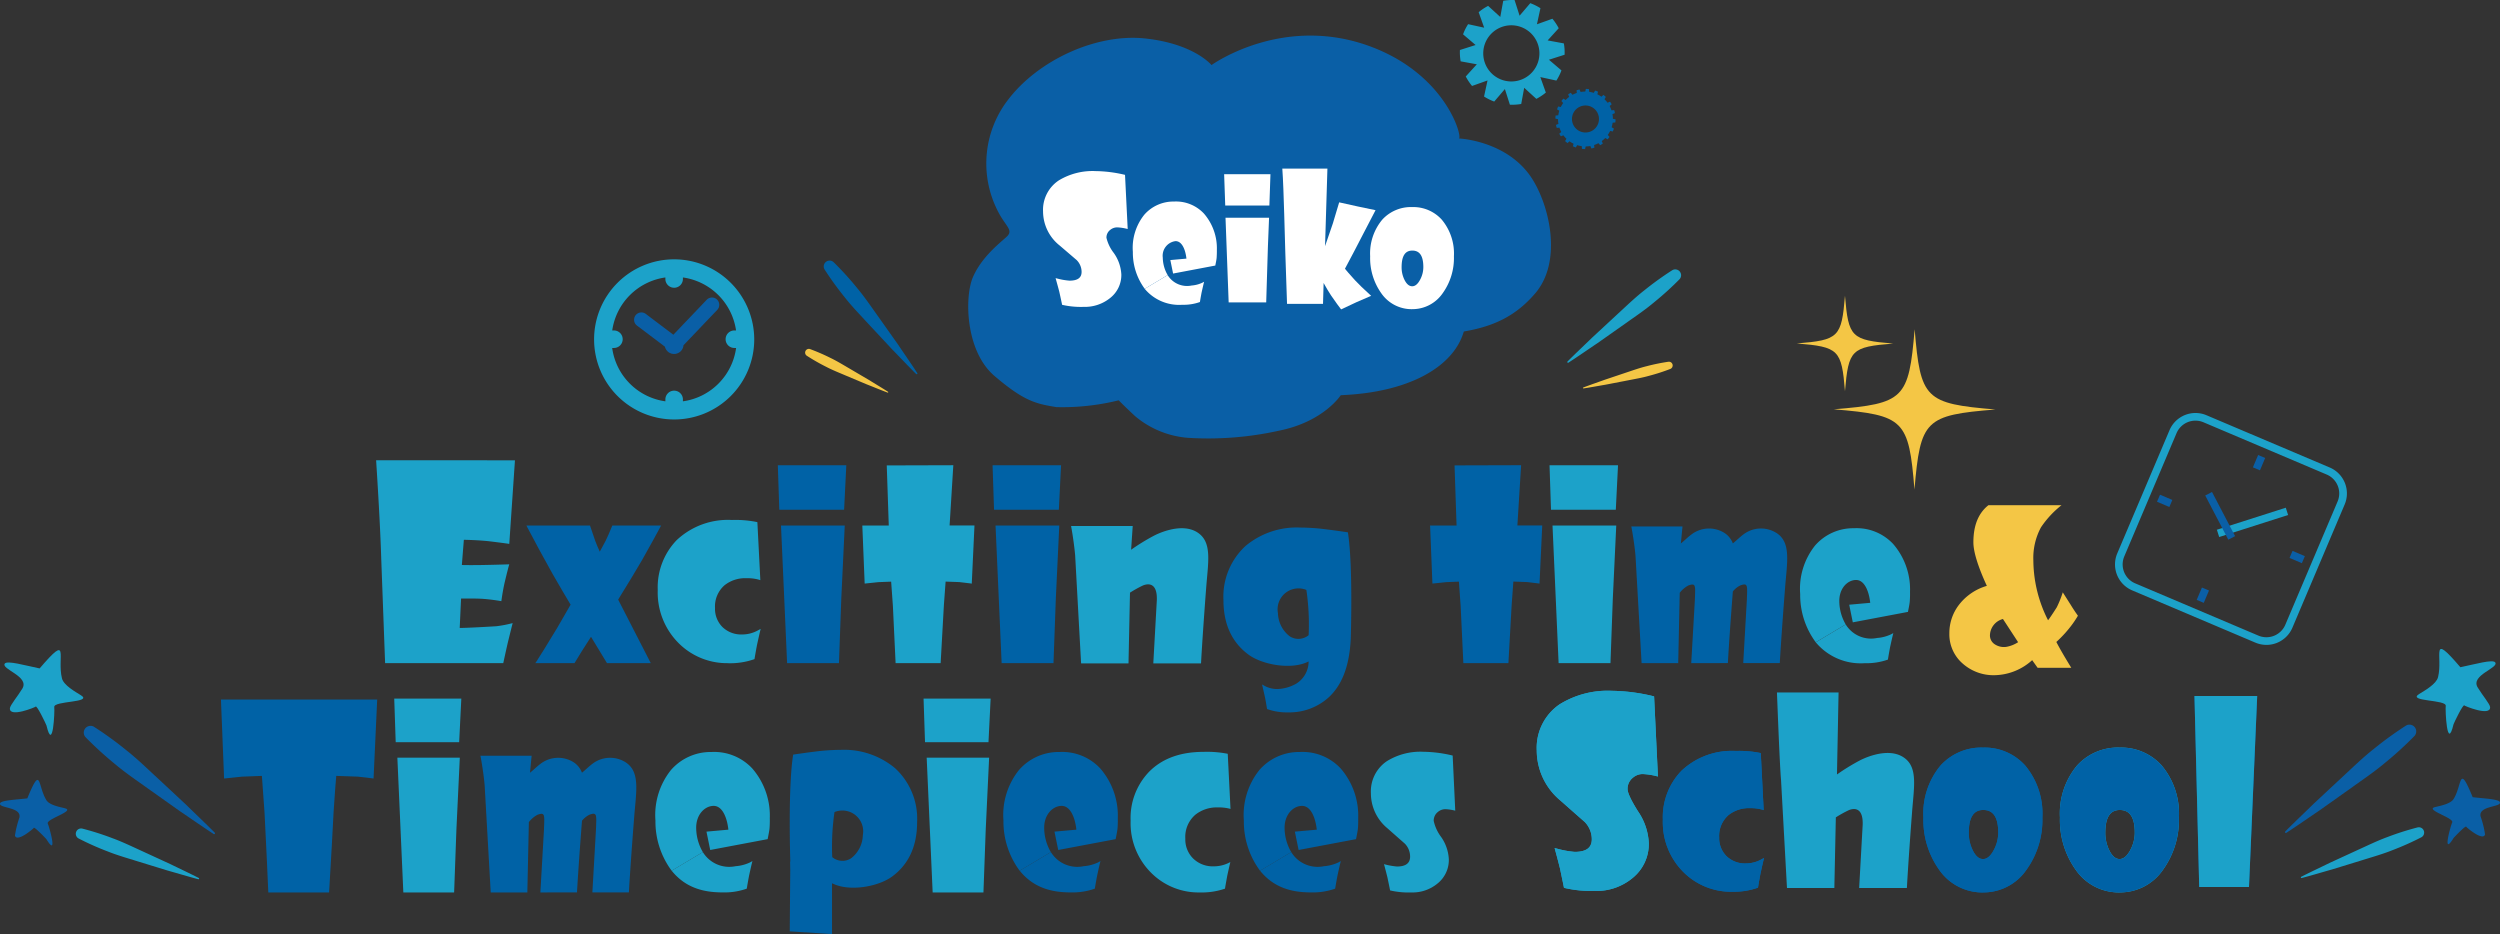 <svg xmlns="http://www.w3.org/2000/svg" xmlns:xlink="http://www.w3.org/1999/xlink" width="368.675" height="137.748" viewBox="0 0 368.675 137.748">
  <rect x="0" y="0" width="368.675" height="137.748" fill="#333333" stroke="none"/>
  <defs>
    <clipPath id="clip-path">
      <rect id="長方形_6231" data-name="長方形 6231" width="368.675" height="137.748" fill="none"/>
    </clipPath>
  </defs>
  <g id="img_index_logo_exciting_school_clock_en" transform="translate(0 0)">
    <g id="グループ_14740" data-name="グループ 14740" transform="translate(0 0)" clip-path="url(#clip-path)">
      <path id="パス_9994" data-name="パス 9994" d="M84.154,38.846c-.934-1.438-1.918-2.84-2.875-4.261L78.317,30.4c-.994-1.386-1.953-2.811-3.052-4.118a45.388,45.388,0,0,0-3.45-3.79.864.864,0,0,0-1.329,1.079,46.056,46.056,0,0,0,3.009,4.149c1.053,1.343,2.251,2.567,3.408,3.826L80.4,35.3c1.2,1.226,2.367,2.474,3.584,3.683a.114.114,0,0,0,.161,0v0a.112.112,0,0,0,.012-.136" transform="translate(51.116 16.17)" fill="#0062a6"/>
      <path id="パス_9995" data-name="パス 9995" d="M81,36.129c-.924-.594-1.866-1.155-2.8-1.732l-2.83-1.664c-.946-.549-1.88-1.129-2.866-1.6a29.432,29.432,0,0,0-3.013-1.305A.553.553,0,0,0,69,30.8a29.607,29.607,0,0,0,2.849,1.632c.969.508,1.991.906,3,1.338l3.028,1.272c1.02.4,2.032.822,3.061,1.209a.075.075,0,0,0,.095-.043A.071.071,0,0,0,81,36.129" transform="translate(49.954 21.645)" fill="#f4c645"/>
      <path id="パス_9996" data-name="パス 9996" d="M26.475,77.755c-1.4-1.407-2.837-2.766-4.254-4.149l-4.335-4.04c-1.45-1.336-2.869-2.723-4.42-3.945a53.122,53.122,0,0,0-4.795-3.479,1,1,0,0,0-1.25,1.533,53.217,53.217,0,0,0,4.378,3.99c1.507,1.272,3.151,2.377,4.757,3.531l4.834,3.427c1.642,1.107,3.26,2.244,4.921,3.327a.131.131,0,0,0,.181-.036l0,0a.13.13,0,0,0-.019-.157" transform="translate(5.194 45.039)" fill="#0a5fa6"/>
      <path id="パス_9997" data-name="パス 9997" d="M11.666,62.185c1.8,1.119-4.085.791-3.936,1.745.085.558-.183,6.771-1.145,2.724-.028-.135-1.459-3.142-1.614-2.785-.031.071-3.85,1.652-3.786.256.021-.477,1.11-1.721,1.837-2.923C4.121,59.393-.15,58.34.43,57.516c.347-.5,3.035.28,5.14.71,4.558-5.33,2.533-1.614,3.292,1.459.25,1.027,1.96,1.975,2.8,2.5" transform="translate(0.273 40.346)" fill="#1ca2c9" fill-rule="evenodd"/>
      <path id="パス_9998" data-name="パス 9998" d="M24.6,78.063c-1.39-.708-2.8-1.367-4.2-2.051l-4.239-1.951c-1.414-.642-2.818-1.328-4.278-1.859a41.134,41.134,0,0,0-4.442-1.417.785.785,0,0,0-.556,1.454,41.718,41.718,0,0,0,4.258,1.9c1.442.58,2.942,1,4.427,1.466l4.46,1.369c1.5.423,2.99.875,4.5,1.274a.1.1,0,0,0,.126-.073l0,0a.1.1,0,0,0-.054-.112" transform="translate(4.705 51.41)" fill="#1ca2c9"/>
      <path id="パス_9999" data-name="パス 9999" d="M9.562,70.794c1.618.392-2.859,1.6-2.512,2.276.2.4,1.533,5.107-.183,2.32C6.813,75.295,5,73.4,4.973,73.7c-.007.06-2.471,2.184-2.768,1.126a14,14,0,0,1,.653-2.638c.375-1.625-3.078-1.359-2.847-2.117.136-.456,2.338-.54,4.018-.737,2.093-5.109,1.5-1.832,2.821.278.44.706,1.951.994,2.712,1.177" transform="translate(0 48.401)" fill="#0a5fa6" fill-rule="evenodd"/>
      <path id="パス_10000" data-name="パス 10000" d="M195.211,77.652c1.4-1.407,2.837-2.766,4.254-4.149l4.335-4.04c1.45-1.336,2.869-2.723,4.42-3.945a53.121,53.121,0,0,1,4.795-3.479,1,1,0,0,1,1.25,1.533,53.222,53.222,0,0,1-4.378,3.99c-1.507,1.272-3.151,2.377-4.757,3.531L200.3,74.521c-1.642,1.107-3.26,2.244-4.921,3.327a.131.131,0,0,1-.181-.036l0,0a.131.131,0,0,1,.019-.157" transform="translate(141.795 44.965)" fill="#0a5fa6"/>
      <path id="パス_10001" data-name="パス 10001" d="M206.767,62.083c-1.8,1.119,4.085.791,3.936,1.745-.085.558.183,6.771,1.145,2.724.028-.135,1.459-3.142,1.614-2.785.031.071,3.85,1.652,3.786.256-.021-.477-1.11-1.721-1.837-2.923-1.1-1.809,3.172-2.863,2.591-3.686-.347-.5-3.035.28-5.14.71-4.558-5.33-2.533-1.614-3.292,1.459-.25,1.027-1.96,1.975-2.8,2.5" transform="translate(149.969 40.272)" fill="#1ca2c9" fill-rule="evenodd"/>
      <path id="パス_10002" data-name="パス 10002" d="M196.585,77.961c1.39-.708,2.8-1.367,4.2-2.051l4.239-1.951c1.414-.642,2.816-1.328,4.278-1.859a41.138,41.138,0,0,1,4.442-1.417.785.785,0,0,1,.556,1.454,41.714,41.714,0,0,1-4.258,1.9c-1.442.58-2.942,1-4.427,1.466l-4.46,1.369c-1.5.423-2.99.875-4.5,1.274a.1.1,0,0,1-.126-.073l0,0a.1.1,0,0,1,.054-.112" transform="translate(142.78 51.336)" fill="#1ca2c9"/>
      <path id="パス_10003" data-name="パス 10003" d="M208.148,70.691c-1.618.392,2.859,1.6,2.512,2.276-.2.4-1.533,5.107.183,2.32.054-.095,1.866-1.991,1.894-1.685.007.06,2.471,2.184,2.768,1.126a14,14,0,0,0-.653-2.638c-.375-1.623,3.078-1.359,2.847-2.117-.136-.456-2.338-.54-4.018-.737-2.093-5.109-1.5-1.832-2.821.278-.44.706-1.951.994-2.712,1.177" transform="translate(150.964 48.326)" fill="#0a5fa6" fill-rule="evenodd"/>
      <path id="パス_10004" data-name="パス 10004" d="M137.639,5.958l1.632-1.794a7.69,7.69,0,0,0-.929-1.4l-2.282.815.516-2.37a7.744,7.744,0,0,0-1.5-.742L133.5,2.317l-.737-2.31a7.567,7.567,0,0,0-.839.009,7.747,7.747,0,0,0-.834.1L130.655,2.5,128.861.867a7.729,7.729,0,0,0-1.395.931l.813,2.284-2.369-.518a7.7,7.7,0,0,0-.744,1.5l1.847,1.573-2.31.737a7.54,7.54,0,0,0,.007.837,8.206,8.206,0,0,0,.1.834l2.386.437-1.632,1.794a7.631,7.631,0,0,0,.929,1.4l2.282-.813-.514,2.369a7.791,7.791,0,0,0,1.5.746l1.573-1.847.737,2.308a7.173,7.173,0,0,0,.839-.007,7.712,7.712,0,0,0,.832-.1l.439-2.384,1.792,1.633a7.669,7.669,0,0,0,1.4-.931l-.813-2.282,2.369.514a7.792,7.792,0,0,0,.746-1.5l-1.847-1.573,2.31-.737c.01-.276.01-.556-.007-.839a8.177,8.177,0,0,0-.1-.832Zm-1.221,1.651a4.142,4.142,0,1,1-4.4-3.871,4.144,4.144,0,0,1,4.4,3.871" transform="translate(90.592 0)" fill="#1ca2c9"/>
      <path id="パス_10005" data-name="パス 10005" d="M141.267,11.312l.364-.155a4.133,4.133,0,0,0-.112-.442l-.394.038a4.02,4.02,0,0,0-.273-.637l.3-.259a4.271,4.271,0,0,0-.245-.385l-.361.157a4.092,4.092,0,0,0-.458-.518l.2-.34a4.4,4.4,0,0,0-.352-.294l-.3.264a4.024,4.024,0,0,0-.594-.354L139.135,8a4.532,4.532,0,0,0-.425-.169l-.2.34a4.061,4.061,0,0,0-.675-.15l-.036-.4a4.425,4.425,0,0,0-.456-.029l-.086.387a4.112,4.112,0,0,0-.54.041c-.05.007-.1.016-.147.024l-.155-.366c-.15.031-.3.069-.442.114l.038.394a3.935,3.935,0,0,0-.635.273l-.261-.3a4.02,4.02,0,0,0-.385.243l.157.363a4.089,4.089,0,0,0-.518.458l-.34-.2a4.381,4.381,0,0,0-.292.352l.262.3a4.025,4.025,0,0,0-.354.594l-.385-.09c-.064.138-.119.281-.169.425l.34.2a4.062,4.062,0,0,0-.15.675l-.4.036a4.434,4.434,0,0,0-.029.456l.388.085a3.856,3.856,0,0,0,.04.542c.007.048.016.1.024.147l-.364.155a4.136,4.136,0,0,0,.112.442l.394-.038a3.935,3.935,0,0,0,.273.635l-.3.261a4.24,4.24,0,0,0,.243.385l.363-.157a4.092,4.092,0,0,0,.458.518l-.2.34a4.044,4.044,0,0,0,.352.292l.3-.262a3.879,3.879,0,0,0,.594.354l-.088.385c.138.064.28.119.423.169l.2-.34a4.062,4.062,0,0,0,.675.15l.036.4a4.424,4.424,0,0,0,.456.029l.085-.388a3.855,3.855,0,0,0,.542-.04c.048-.007.1-.016.147-.024l.155.364a4.139,4.139,0,0,0,.442-.112l-.038-.4a3.781,3.781,0,0,0,.635-.271l.261.3a4.022,4.022,0,0,0,.385-.243l-.157-.363a4.089,4.089,0,0,0,.518-.458l.34.2a4.381,4.381,0,0,0,.292-.352l-.262-.3a4.185,4.185,0,0,0,.354-.594l.385.088c.064-.138.119-.28.169-.423l-.34-.2a4.062,4.062,0,0,0,.15-.675l.4-.036a4.43,4.43,0,0,0,.029-.456L141.331,12a3.856,3.856,0,0,0-.04-.542c-.007-.048-.016-.1-.024-.147m-2.008.437a1.991,1.991,0,1,1-2.251-1.692,1.99,1.99,0,0,1,2.251,1.692" transform="translate(96.522 5.521)" fill="#0062a6"/>
      <rect id="長方形_6225" data-name="長方形 6225" width="10.669" height="1.129" transform="translate(326.921 78.119) rotate(-17.715)" fill="#1ca2c9"/>
      <rect id="長方形_6226" data-name="長方形 6226" width="1.129" height="7.35" transform="matrix(0.886, -0.463, 0.463, 0.886, 325.204, 73.074)" fill="#0a5fa6"/>
      <path id="パス_10006" data-name="パス 10006" d="M201.365,69.146l-18.18-7.711a4.158,4.158,0,0,1-2.2-5.447l7.711-18.182a4.159,4.159,0,0,1,5.447-2.2l18.182,7.711a4.159,4.159,0,0,1,2.2,5.447l-7.711,18.182a4.159,4.159,0,0,1-5.447,2.2m-7.666-32.5a3.029,3.029,0,0,0-3.968,1.6l-7.711,18.182a3.028,3.028,0,0,0,1.6,3.968l18.18,7.711a3.028,3.028,0,0,0,3.968-1.6l7.711-18.182a3.028,3.028,0,0,0-1.6-3.968Z" transform="translate(131.245 25.627)" fill="#1ca2c9"/>
      <rect id="長方形_6227" data-name="長方形 6227" width="1.975" height="1.129" transform="translate(332.236 68.92) rotate(-67.043)" fill="#0a5fa6"/>
      <rect id="長方形_6228" data-name="長方形 6228" width="1.129" height="1.975" transform="matrix(0.391, -0.92, 0.92, 0.391, 318.096, 73.992)" fill="#0a5fa6"/>
      <rect id="長方形_6229" data-name="長方形 6229" width="1.975" height="1.129" transform="matrix(0.39, -0.921, 0.921, 0.39, 323.949, 88.463)" fill="#0a5fa6"/>
      <rect id="長方形_6230" data-name="長方形 6230" width="1.129" height="1.975" transform="matrix(0.391, -0.92, 0.92, 0.391, 337.639, 82.279)" fill="#0a5fa6"/>
      <path id="パス_10007" data-name="パス 10007" d="M62.552,22.15A11.808,11.808,0,1,0,74.362,33.958,11.823,11.823,0,0,0,62.552,22.15m1.291,20.941v-.28a1.292,1.292,0,0,0-2.585,0v.28a9.2,9.2,0,0,1-7.844-7.869h.256a1.291,1.291,0,1,0,0-2.583h-.25a9.213,9.213,0,0,1,7.838-7.816v.226a1.292,1.292,0,0,0,2.585,0v-.226a9.213,9.213,0,0,1,7.838,7.816h-.249a1.291,1.291,0,1,0,0,2.583h.256a9.2,9.2,0,0,1-7.845,7.869" transform="translate(36.865 16.093)" fill="#1ca2c9"/>
      <path id="パス_10008" data-name="パス 10008" d="M65.65,25.413a1.091,1.091,0,0,0-.78.333L59.951,30.9l-4.064-3.07a1.077,1.077,0,0,0-1.3,1.72l4.118,3.111a1.39,1.39,0,0,0,2.74-.209l4.981-5.219a1.082,1.082,0,0,0-.036-1.523,1.069,1.069,0,0,0-.742-.3" transform="translate(39.349 18.463)" fill="#0a5fa6"/>
      <path id="パス_10009" data-name="パス 10009" d="M156.632,39.93c10.373.858,11.067,1.547,11.9,11.833.874-10.281,1.566-10.968,11.941-11.806-10.375-.86-11.065-1.552-11.913-11.835-.86,10.283-1.554,10.968-11.928,11.808" transform="translate(113.794 20.431)" fill="#f4c645" fill-rule="evenodd"/>
      <path id="パス_10010" data-name="パス 10010" d="M153.482,32.294c6.179.511,6.592.922,7.091,7.049.518-6.124.932-6.535,7.1-7.032-6.179-.513-6.59-.924-7.1-7.049-.506,6.124-.919,6.531-7.1,7.032" transform="translate(111.506 18.354)" fill="#f4c645" fill-rule="evenodd"/>
      <path id="パス_10011" data-name="パス 10011" d="M133.9,36.6c1.21-1.214,2.462-2.384,3.691-3.577l3.76-3.484c1.259-1.153,2.49-2.35,3.835-3.4a45.961,45.961,0,0,1,4.157-3,.863.863,0,0,1,1.077,1.329,45.954,45.954,0,0,1-3.8,3.441c-1.309,1.1-2.731,2.049-4.125,3.042L138.307,33.9c-1.423.953-2.825,1.934-4.264,2.866a.113.113,0,0,1-.157-.033h0a.117.117,0,0,1,.017-.136" transform="translate(97.257 16.715)" fill="#1ca2c9"/>
      <path id="パス_10012" data-name="パス 10012" d="M135.254,34.7c1.026-.39,2.065-.746,3.1-1.119l3.113-1.046c1.038-.342,2.072-.716,3.134-.977a29.257,29.257,0,0,1,3.216-.658.553.553,0,0,1,.28,1.06,29.258,29.258,0,0,1-3.123,1.01c-1.053.3-2.134.478-3.21.692l-3.223.622c-1.083.183-2.16.387-3.246.552a.071.071,0,0,1-.083-.06v0a.071.071,0,0,1,.045-.074" transform="translate(98.23 22.446)" fill="#f4c645"/>
      <path id="パス_10013" data-name="パス 10013" d="M137.641,56.071c10.055-.4,16.628-4.17,18.144-9.392,4.658-.792,7.793-2.441,10.525-5.623,3.931-4.577,2.253-12.521-.356-16.754-3.563-5.782-10.889-6.093-10.889-6.093.547-.176-1.764-9.066-12.426-13.323-13.273-5.3-24.061,2.5-24.061,2.5s-2.531-3.122-9.727-3.916S93.07,6.633,88.61,12.458a15.371,15.371,0,0,0-1.638,16.281c1.207,2.484,2.514,2.961,1.362,4s-3.636,2.982-4.919,5.874S82.244,49.542,86.58,53.24s6.076,4.1,9.14,4.589a34.6,34.6,0,0,0,9.157-1c.045,0,.513.546,2.445,2.343a13.764,13.764,0,0,0,7.757,3.184A48.214,48.214,0,0,0,128.6,61.289c6.543-1.331,9.038-5.217,9.038-5.217" transform="translate(60.084 2.209)" fill="#0a5fa6"/>
      <path id="パス_10014" data-name="パス 10014" d="M118.2,35.16l-.04-.048c-.237-.29-.727-.972-1.457-2.025-.373-.57-.737-1.179-1.083-1.815l-.09,3.08h-5.306l-.254-7.586c-.067-1.635-.216-9.325-.437-12.281l-.007-.086h6.654l-.349,11.44c.261-.749.647-1.873,1.15-3.348.233-.732.54-1.756.912-3.042l.021-.071,2.709.6c.849.186,1.709.366,2.552.535l.105.021-.052.095c-.342.639-1.046,2-2.1,4.04-.566,1.114-1.362,2.626-2.362,4.5.136.186.632.753,1.474,1.69.535.577,1.307,1.324,2.3,2.222l.092.083-.114.048q-.624.275-2.041.884c-.525.237-1.274.589-2.224,1.043Z" transform="translate(79.574 10.461)" fill="#fff"/>
      <path id="パス_10015" data-name="パス 10015" d="M95.086,34.638a12.366,12.366,0,0,1-3.12-.288L91.9,34.33l-.012-.062q-.114-.57-.4-1.856c-.117-.452-.285-1.072-.5-1.84l-.047-.171.178.041a10.127,10.127,0,0,0,1.863.331c1.207,0,1.794-.423,1.794-1.295a2.481,2.481,0,0,0-.737-1.749Q92.81,26.676,91.553,25.6a6.445,6.445,0,0,1-2.46-5.021,5.2,5.2,0,0,1,2.345-4.606,9.608,9.608,0,0,1,5.4-1.357,19.543,19.543,0,0,1,4.263.535l.079.019.394,7.982-.138-.031a7.264,7.264,0,0,0-1.405-.207A1.628,1.628,0,0,0,99,23.283a1.418,1.418,0,0,0-.559,1.169,5.839,5.839,0,0,0,1.081,2.236,5.991,5.991,0,0,1,1.115,3.177,4.309,4.309,0,0,1-1.661,3.474,5.922,5.922,0,0,1-3.886,1.3" transform="translate(64.727 10.616)" fill="#fff"/>
      <path id="パス_10016" data-name="パス 10016" d="M104.721,19.5l-.161-4.624h6.83l-.159,4.624" transform="translate(75.964 10.81)" fill="#fff"/>
      <path id="パス_10017" data-name="パス 10017" d="M111.1,18.6l-.169,4.208c-.071,1.989-.154,4.741-.25,8.18l0,.093h-5.54L104.677,18.6Z" transform="translate(76.049 13.512)" fill="#fff"/>
      <line id="線_216" data-name="線 216" x2="6.511" transform="translate(180.685 30.312)" fill="#fff"/>
      <path id="パス_10018" data-name="パス 10018" d="M123.23,32.744a5.437,5.437,0,0,1-4.563-2.358,8.927,8.927,0,0,1-1.635-5.433,7.793,7.793,0,0,1,1.785-5.411,5.711,5.711,0,0,1,4.413-1.854A5.647,5.647,0,0,1,127.6,19.55a7.8,7.8,0,0,1,1.785,5.4,8.9,8.9,0,0,1-1.663,5.452,5.4,5.4,0,0,1-4.489,2.339m.017-8.638c-1.064,0-1.58.8-1.58,2.459a4.146,4.146,0,0,0,.426,1.858c.311.627.692.944,1.136.944s.822-.325,1.164-.963a3.916,3.916,0,0,0,.478-1.858c0-1.642-.53-2.44-1.625-2.44" transform="translate(85.025 12.85)" fill="#fff"/>
      <path id="パス_10019" data-name="パス 10019" d="M101.9,28.066a5.285,5.285,0,0,1-.722-2.576,2.167,2.167,0,0,1,1.868-2.434c.979-.019,1.481,1.29,1.621,2.578l-2.374.212.406,1.989,6.226-1.179c.057-.328.18-.853.2-1.2s.035-.7.028-1.06a7.821,7.821,0,0,0-1.9-5.4,5.639,5.639,0,0,0-4.416-1.78,5.706,5.706,0,0,0-4.387,1.946,7.8,7.8,0,0,0-1.685,5.482,8.942,8.942,0,0,0,1.754,5.442" transform="translate(70.297 12.505)" fill="#fff"/>
      <path id="パス_10020" data-name="パス 10020" d="M101.159,23.5a3.354,3.354,0,0,0,3.541,1.53,4.485,4.485,0,0,0,1.571-.411l.261-.143-.071.29q-.085.355-.3,1.309c-.079.418-.159.862-.233,1.314l-.012.074-.071.028a7.194,7.194,0,0,1-2.54.382,6.6,6.6,0,0,1-5.532-2.355" transform="translate(71.036 17.073)" fill="#fff"/>
      <path id="パス_10021" data-name="パス 10021" d="M185.461,59.449q-.344.593-.782,1.2a17.573,17.573,0,0,1-2.4,2.669q.624,1.233,2.2,3.809h-4.964l-.8-1.124a8.461,8.461,0,0,1-5.5,2.217,6.835,6.835,0,0,1-4.731-1.7,5.706,5.706,0,0,1-1.982-4.48,6.818,6.818,0,0,1,1.359-4.121,8,8,0,0,1,4.168-2.871q-1.984-4.325-1.984-6.431,0-3.716,2.217-5.464H183.04a14.349,14.349,0,0,0-3.028,3.263,9.543,9.543,0,0,0-1.124,4.855,19.71,19.71,0,0,0,2.17,8.85q.373-.484,1.279-1.9A15.362,15.362,0,0,0,183.228,56l1.217,1.92q.438.72,1.015,1.531m-8.821,3.9-2.232-3.418a2.555,2.555,0,0,0-1.92,2.4,1.554,1.554,0,0,0,.78,1.374,2.441,2.441,0,0,0,1.576.344,4.614,4.614,0,0,0,1.8-.7" transform="translate(120.97 31.35)" fill="#f4c645"/>
      <path id="パス_10022" data-name="パス 10022" d="M63.308,65.186H56.85L54.492,61.3c-.988,1.518-1.787,2.792-2.379,3.791l-.057.095H46.279l.2-.3c.456-.689,1.471-2.329,3.014-4.879q.883-1.512,1.989-3.448c-.575-.944-1.483-2.495-2.7-4.61-1.379-2.476-2.616-4.755-3.672-6.773l-.148-.287h9.384l.043.138c.111.361.354,1.074.723,2.118.183.5.411,1.032.673,1.6.211-.376.494-.9.849-1.573.271-.551.592-1.279.95-2.16l.05-.123h7.194l-.15.287c-.345.658-1.231,2.26-2.633,4.762-.789,1.367-1.984,3.343-3.55,5.875Z" transform="translate(32.664 32.61)" fill="#0062a6"/>
      <path id="パス_10023" data-name="パス 10023" d="M66.564,65.529a10.085,10.085,0,0,1-7.16-2.814,10.544,10.544,0,0,1-3.223-7.971A10.031,10.031,0,0,1,58.959,47.4a11.025,11.025,0,0,1,8.163-2.987,16.031,16.031,0,0,1,3.614.29l.138.036.437,8.55-.268-.083A6.182,6.182,0,0,0,69.273,53a4.892,4.892,0,0,0-3.244,1.043,4.143,4.143,0,0,0-1.4,3.363,3.783,3.783,0,0,0,1.1,2.8,3.969,3.969,0,0,0,2.9,1.091,4.808,4.808,0,0,0,2.343-.611l.388-.214-.105.432q-.127.531-.439,1.953c-.119.623-.237,1.285-.349,1.961l-.017.11-.105.04a10.749,10.749,0,0,1-3.79.57" transform="translate(40.816 32.268)" fill="#1ca2c9"/>
      <path id="パス_10024" data-name="パス 10024" d="M77.555,48.625h-3.9L74,57.188l2.048-.214,1.859-.071q.135,1.764.257,3.6c.19,3.717.319,6.485.39,8.229l.007.188h6.645l.01-.185c.214-3.641.371-6.445.466-8.332.116-1.742.2-2.92.256-3.508.927.026,1.614.05,2.03.073.737.078,1.279.143,1.611.193l.216.033.4-8.574H86.526l.549-8.885-9.817.029.3,8.931Z" transform="translate(53.512 28.872)" fill="#1ca2c9"/>
      <path id="パス_10025" data-name="パス 10025" d="M126.051,48.625h-3.9l.342,8.563,2.048-.214L126.4,56.9q.135,1.764.257,3.6c.19,3.717.319,6.485.39,8.229l.007.188H133.7l.01-.185c.214-3.641.371-6.445.466-8.332.116-1.742.2-2.92.254-3.508.929.026,1.616.05,2.032.073.737.078,1.279.143,1.611.193l.216.033.4-8.574h-3.664l.549-8.885-9.817.029.3,8.931Z" transform="translate(88.745 28.872)" fill="#0062a6"/>
      <path id="パス_10026" data-name="パス 10026" d="M122.85,45.766s-1.847-.28-3.027-.418a30.45,30.45,0,0,0-4.005-.287,11.758,11.758,0,0,0-8.049,2.705,10.162,10.162,0,0,0-3.268,8c0,3.548,1.257,6.262,3.736,8.065,2.091,1.5,6.364,2.246,8.824.975a3.857,3.857,0,0,1-1.789,3.253,5.941,5.941,0,0,1-2.863.815,3.908,3.908,0,0,1-1.9-.5l-.316-.174.086.35q.1.432.357,1.587c.1.508.192,1.045.281,1.594l.016.09.085.033a8.742,8.742,0,0,0,3.08.463,8.628,8.628,0,0,0,6-2.286c1.739-1.654,2.952-4.233,3.173-8.475,0,0,.369-10.81-.418-15.8m-5.789,15.176a2.36,2.36,0,0,1-2.776.176,4.447,4.447,0,0,1-1.751-3.424,3.084,3.084,0,0,1,4.194-3.425,34.861,34.861,0,0,1,.333,6.673" transform="translate(75.921 32.738)" fill="#0062a6"/>
      <path id="パス_10027" data-name="パス 10027" d="M75.255,65.186H67.609l-.9-20.3h9.4L75.6,55.68c-.095,2.277-.209,5.413-.337,9.318Z" transform="translate(48.465 32.61)" fill="#0062a6"/>
      <path id="パス_10028" data-name="パス 10028" d="M66.657,46.3h9.558l.325-6.564h-10.1Z" transform="translate(48.266 28.872)" fill="#0062a6"/>
      <path id="パス_10029" data-name="パス 10029" d="M93.58,65.186H85.934l-.9-20.3h9.4L93.924,55.68c-.095,2.27-.209,5.4-.337,9.318Z" transform="translate(61.778 32.61)" fill="#0062a6"/>
      <path id="パス_10030" data-name="パス 10030" d="M85,46.3h9.558l.325-6.564h-10.1Z" transform="translate(61.591 28.872)" fill="#0062a6"/>
      <path id="パス_10031" data-name="パス 10031" d="M141.155,65.186h-7.647l-.9-20.3h9.4L141.5,55.68c-.095,2.27-.209,5.4-.337,9.318Z" transform="translate(96.341 32.61)" fill="#1ca2c9"/>
      <path id="パス_10032" data-name="パス 10032" d="M132.572,46.3h9.558l.325-6.564h-10.1Z" transform="translate(96.154 28.872)" fill="#1ca2c9"/>
      <path id="パス_10033" data-name="パス 10033" d="M52.6,39.317l-.837,12.327q-.72-.117-3.116-.407-1.637-.158-3.583-.2l-.294,3.719q2.144.06,6.992-.1-.215.72-.682,2.688-.272,1.186-.487,2.745a28.037,28.037,0,0,0-2.825-.35q-1.051-.057-3.115-.038l-.2,4.342q1.461-.021,5.375-.254a17.7,17.7,0,0,0,2.434-.466q-.155.6-.72,2.9-.275,1.189-.663,3H33.451l-.565-15.269q-.155-5.239-.76-14.646Z" transform="translate(23.34 28.565)" fill="#1ca2c9"/>
      <path id="パス_10034" data-name="パス 10034" d="M160.476,59.3a6.874,6.874,0,0,1-.943-3.367c-.038-1.944,1.2-3.158,2.44-3.182,1.281-.026,1.937,1.685,2.12,3.368l-3.1.278.53,2.6,8.137-1.54c.074-.43.233-1.115.266-1.569s.045-.912.036-1.386a10.222,10.222,0,0,0-2.486-7.06A7.374,7.374,0,0,0,161.7,45.12a7.455,7.455,0,0,0-5.735,2.543,10.207,10.207,0,0,0-2.2,7.165,11.684,11.684,0,0,0,2.295,7.11" transform="translate(111.709 32.779)" fill="#1ca2c9"/>
      <path id="パス_10035" data-name="パス 10035" d="M159.509,53.334a4.378,4.378,0,0,0,4.629,2,5.809,5.809,0,0,0,2.051-.535l.342-.186-.092.378q-.114.464-.387,1.711c-.1.546-.207,1.126-.3,1.716l-.016.1-.092.035a9.422,9.422,0,0,1-3.322.5,8.617,8.617,0,0,1-7.227-3.078" transform="translate(112.676 38.748)" fill="#1ca2c9"/>
      <path id="パス_10036" data-name="パス 10036" d="M41.914,59.75,41.377,71.4q-.723-.111-2.315-.278-.982-.054-3.185-.11-.111,1.093-.39,5.278-.2,4.058-.666,11.911H25.856q-.15-3.742-.556-11.763-.186-2.779-.39-5.426l-2.926.11-2.648.278-.463-11.65Z" transform="translate(13.711 43.409)" fill="#0062a6"/>
      <path id="パス_10037" data-name="パス 10037" d="M111.3,72.635a6.32,6.32,0,0,0-1.828-.221,5.059,5.059,0,0,0-3.37,1.089,4.311,4.311,0,0,0-1.466,3.513,3.948,3.948,0,0,0,1.162,2.937,4.134,4.134,0,0,0,3.039,1.148,4.994,4.994,0,0,0,2.44-.635q-.13.531-.444,1.958-.179.945-.349,1.97a10.519,10.519,0,0,1-3.721.558,9.856,9.856,0,0,1-7.027-2.761,10.316,10.316,0,0,1-3.165-7.831A9.81,9.81,0,0,1,99.3,67.15q2.9-2.929,8.027-2.93a15.781,15.781,0,0,1,3.565.285Z" transform="translate(70.163 46.657)" fill="#1ca2c9"/>
      <path id="パス_10038" data-name="パス 10038" d="M129.538,72.9a7.139,7.139,0,0,0-1.454-.221,1.719,1.719,0,0,0-1.115.416,1.626,1.626,0,0,0-.608,1.309,6.169,6.169,0,0,0,1.115,2.4,6.27,6.27,0,0,1,1.115,3.268,4.438,4.438,0,0,1-1.647,3.551,5.773,5.773,0,0,1-3.878,1.336,12.008,12.008,0,0,1-3.135-.3c-.079-.4-.212-1.045-.4-1.944q-.181-.725-.5-1.932a10.124,10.124,0,0,0,1.918.35q1.932,0,1.932-1.466a2.739,2.739,0,0,0-.777-1.906q-1.272-1.116-2.543-2.243a6.691,6.691,0,0,1-2.462-5.173,5.375,5.375,0,0,1,2.333-4.732,9.386,9.386,0,0,1,5.419-1.4,19.147,19.147,0,0,1,4.306.558Z" transform="translate(85.068 46.651)" fill="#1ca2c9"/>
      <path id="パス_10039" data-name="パス 10039" d="M152.239,84.9a9.913,9.913,0,0,1-7.037-2.766,10.373,10.373,0,0,1-3.17-7.837,9.853,9.853,0,0,1,2.731-7.219,10.832,10.832,0,0,1,8.023-2.937,15.739,15.739,0,0,1,3.553.287l.136.035.428,8.4-.262-.081a6.045,6.045,0,0,0-1.74-.207,4.813,4.813,0,0,0-3.189,1.024,4.075,4.075,0,0,0-1.371,3.306,3.715,3.715,0,0,0,1.084,2.75,3.894,3.894,0,0,0,2.852,1.072,4.728,4.728,0,0,0,2.3-.6l.383-.211-.105.425q-.127.521-.432,1.918c-.117.616-.233,1.266-.342,1.927l-.017.109-.1.04a10.544,10.544,0,0,1-3.726.561" transform="translate(103.187 46.603)" fill="#0062a6"/>
      <path id="パス_10040" data-name="パス 10040" d="M184.754,85.215a7.736,7.736,0,0,1-6.486-3.353,12.637,12.637,0,0,1-2.319-7.7,11.046,11.046,0,0,1,2.535-7.673,8.115,8.115,0,0,1,6.271-2.636,8.024,8.024,0,0,1,6.207,2.648,11.05,11.05,0,0,1,2.535,7.661,12.6,12.6,0,0,1-2.357,7.721,7.679,7.679,0,0,1-6.385,3.327m.026-12.156c-1.44,0-2.139,1.1-2.139,3.375a5.764,5.764,0,0,0,.59,2.578c.428.863.925,1.283,1.523,1.283.575,0,1.1-.442,1.564-1.312a5.415,5.415,0,0,0,.665-2.574c0-2.253-.72-3.349-2.2-3.349" transform="translate(127.828 46.394)" fill="#1ca2c9"/>
      <path id="パス_10041" data-name="パス 10041" d="M173.093,85.215a7.736,7.736,0,0,1-6.487-3.353,12.638,12.638,0,0,1-2.319-7.7,11.046,11.046,0,0,1,2.535-7.673,8.115,8.115,0,0,1,6.271-2.636,8.03,8.03,0,0,1,6.209,2.648,11.058,11.058,0,0,1,2.533,7.661,12.6,12.6,0,0,1-2.357,7.721,7.679,7.679,0,0,1-6.385,3.327m.026-12.156c-1.44,0-2.139,1.1-2.139,3.375a5.744,5.744,0,0,0,.592,2.578c.426.863.925,1.283,1.521,1.283.575,0,1.1-.442,1.564-1.312a5.415,5.415,0,0,0,.665-2.574c0-2.253-.72-3.349-2.2-3.349" transform="translate(119.356 46.394)" fill="#0062a6"/>
      <path id="パス_10042" data-name="パス 10042" d="M139.846,88.511a17.144,17.144,0,0,1-4.46-.426l-.112-.033-.021-.114q-.166-.836-.565-2.728c-.169-.672-.4-1.575-.708-2.7l-.085-.314.316.078a14.145,14.145,0,0,0,2.648.487c1.7,0,2.521-.611,2.521-1.866a3.672,3.672,0,0,0-1.041-2.545c-1.176-1.031-2.365-2.079-3.555-3.135a9.62,9.62,0,0,1-3.524-7.407,7.765,7.765,0,0,1,3.36-6.8,13.452,13.452,0,0,1,7.717-2,27.213,27.213,0,0,1,6.088.787l.142.033.565,11.811-.247-.057a9.87,9.87,0,0,0-2-.3,2.2,2.2,0,0,0-1.443.539,2.077,2.077,0,0,0-.786,1.69c0,.373.266,1.243,1.537,3.265a9.009,9.009,0,0,1,1.594,4.689,6.438,6.438,0,0,1-2.379,5.135,8.328,8.328,0,0,1-5.566,1.92" transform="translate(95.363 42.867)" fill="#1ca2c9"/>
      <path id="パス_10043" data-name="パス 10043" d="M188.141,87.613l-.7-28.164h9.249l-1.209,28.164Z" transform="translate(136.177 43.19)" fill="#0062a6"/>
      <path id="パス_10044" data-name="パス 10044" d="M42.309,84.592H34.822l-.881-19.877H43.15l-.5,10.57c-.093,2.229-.2,5.3-.331,9.123Z" transform="translate(24.658 47.016)" fill="#1ca2c9"/>
      <path id="パス_10045" data-name="パス 10045" d="M33.89,66.1h9.359l.318-6.428H33.674Z" transform="translate(24.464 43.355)" fill="#1ca2c9"/>
      <path id="パス_10046" data-name="パス 10046" d="M87.521,84.592H80.034l-.881-19.877h9.209l-.5,10.57c-.093,2.229-.2,5.3-.331,9.123Z" transform="translate(57.505 47.016)" fill="#1ca2c9"/>
      <path id="パス_10047" data-name="パス 10047" d="M79.1,66.1h9.359l.318-6.428H78.886Z" transform="translate(57.312 43.355)" fill="#1ca2c9"/>
      <path id="パス_10048" data-name="パス 10048" d="M152.239,84.9a9.913,9.913,0,0,1-7.037-2.766,10.373,10.373,0,0,1-3.17-7.837,9.853,9.853,0,0,1,2.731-7.219,10.832,10.832,0,0,1,8.023-2.937,15.739,15.739,0,0,1,3.553.287l.136.035.428,8.4-.262-.081a6.045,6.045,0,0,0-1.74-.207,4.813,4.813,0,0,0-3.189,1.024,4.075,4.075,0,0,0-1.371,3.306,3.715,3.715,0,0,0,1.084,2.75,3.894,3.894,0,0,0,2.852,1.072,4.728,4.728,0,0,0,2.3-.6l.383-.211-.105.425q-.127.521-.432,1.918c-.117.616-.233,1.266-.342,1.927l-.017.109-.1.04a10.544,10.544,0,0,1-3.726.561" transform="translate(103.187 46.603)" fill="#0062a6"/>
      <path id="パス_10049" data-name="パス 10049" d="M184.754,85.215a7.736,7.736,0,0,1-6.486-3.353,12.637,12.637,0,0,1-2.319-7.7,11.046,11.046,0,0,1,2.535-7.673,8.115,8.115,0,0,1,6.271-2.636,8.024,8.024,0,0,1,6.207,2.648,11.05,11.05,0,0,1,2.535,7.661,12.6,12.6,0,0,1-2.357,7.721,7.679,7.679,0,0,1-6.385,3.327m.026-12.156c-1.44,0-2.139,1.1-2.139,3.375a5.764,5.764,0,0,0,.59,2.578c.428.863.925,1.283,1.523,1.283.575,0,1.1-.442,1.564-1.312a5.415,5.415,0,0,0,.665-2.574c0-2.253-.72-3.349-2.2-3.349" transform="translate(127.828 46.394)" fill="#0062a6"/>
      <path id="パス_10050" data-name="パス 10050" d="M173.093,85.215a7.736,7.736,0,0,1-6.487-3.353,12.638,12.638,0,0,1-2.319-7.7,11.046,11.046,0,0,1,2.535-7.673,8.115,8.115,0,0,1,6.271-2.636,8.03,8.03,0,0,1,6.209,2.648,11.058,11.058,0,0,1,2.533,7.661,12.6,12.6,0,0,1-2.357,7.721,7.679,7.679,0,0,1-6.385,3.327m.026-12.156c-1.44,0-2.139,1.1-2.139,3.375a5.744,5.744,0,0,0,.592,2.578c.426.863.925,1.283,1.521,1.283.575,0,1.1-.442,1.564-1.312a5.415,5.415,0,0,0,.665-2.574c0-2.253-.72-3.349-2.2-3.349" transform="translate(119.356 46.394)" fill="#0062a6"/>
      <path id="パス_10051" data-name="パス 10051" d="M139.846,88.511a17.144,17.144,0,0,1-4.46-.426l-.112-.033-.021-.114q-.166-.836-.565-2.728c-.169-.672-.4-1.575-.708-2.7l-.085-.314.316.078a14.145,14.145,0,0,0,2.648.487c1.7,0,2.521-.611,2.521-1.866a3.672,3.672,0,0,0-1.041-2.545c-1.176-1.031-2.365-2.079-3.555-3.135a9.62,9.62,0,0,1-3.524-7.407,7.765,7.765,0,0,1,3.36-6.8,13.452,13.452,0,0,1,7.717-2,27.213,27.213,0,0,1,6.088.787l.142.033.565,11.811-.247-.057a9.87,9.87,0,0,0-2-.3,2.2,2.2,0,0,0-1.443.539,2.077,2.077,0,0,0-.786,1.69c0,.373.266,1.243,1.537,3.265a9.009,9.009,0,0,1,1.594,4.689,6.438,6.438,0,0,1-2.379,5.135,8.328,8.328,0,0,1-5.566,1.92" transform="translate(95.363 42.867)" fill="#1ca2c9"/>
      <path id="パス_10052" data-name="パス 10052" d="M188.141,87.613l-.7-28.164h9.249l-1.209,28.164Z" transform="translate(136.177 43.19)" fill="#1ca2c9"/>
      <path id="パス_10053" data-name="パス 10053" d="M62.976,79a7.18,7.18,0,0,1-.982-3.507c-.038-2.023,1.252-3.286,2.541-3.311,1.333-.028,2.017,1.754,2.206,3.507l-3.23.29.552,2.707,8.472-1.6c.078-.447.243-1.162.278-1.633s.047-.951.036-1.445a10.627,10.627,0,0,0-2.588-7.35,7.672,7.672,0,0,0-6.01-2.422,7.762,7.762,0,0,0-5.97,2.648,10.628,10.628,0,0,0-2.295,7.46,12.176,12.176,0,0,0,2.389,7.4" transform="translate(40.673 46.662)" fill="#1ca2c9"/>
      <path id="パス_10054" data-name="パス 10054" d="M61.969,72.782a4.561,4.561,0,0,0,4.819,2.08,6.092,6.092,0,0,0,2.137-.558l.356-.2-.1.394q-.117.484-.4,1.782c-.109.568-.216,1.172-.318,1.789l-.017.1-.095.036a9.8,9.8,0,0,1-3.458.521c-2.535,0-5.369-.52-7.526-3.206" transform="translate(41.68 52.877)" fill="#1ca2c9"/>
      <path id="パス_10055" data-name="パス 10055" d="M92.7,79a7.179,7.179,0,0,1-.982-3.507c-.038-2.023,1.252-3.286,2.541-3.311,1.333-.028,2.017,1.754,2.206,3.507l-3.23.29.552,2.707,8.472-1.6c.078-.447.243-1.162.278-1.633s.047-.951.036-1.445a10.628,10.628,0,0,0-2.588-7.35,7.672,7.672,0,0,0-6.01-2.422,7.762,7.762,0,0,0-5.97,2.648,10.628,10.628,0,0,0-2.295,7.46,12.176,12.176,0,0,0,2.39,7.4" transform="translate(62.269 46.662)" fill="#0062a6"/>
      <path id="パス_10056" data-name="パス 10056" d="M91.7,72.782a4.561,4.561,0,0,0,4.819,2.08,6.091,6.091,0,0,0,2.137-.558l.356-.2-.1.394q-.117.484-.4,1.782c-.109.568-.216,1.172-.318,1.789l-.017.1-.095.036a9.8,9.8,0,0,1-3.458.521c-2.535,0-5.369-.52-7.526-3.206" transform="translate(63.276 52.877)" fill="#0062a6"/>
      <path id="パス_10057" data-name="パス 10057" d="M113.234,79a7.18,7.18,0,0,1-.982-3.507c-.038-2.023,1.252-3.286,2.541-3.311,1.333-.028,2.017,1.754,2.206,3.507l-3.23.29.552,2.707,8.472-1.6c.078-.447.243-1.162.278-1.633s.047-.951.036-1.445a10.628,10.628,0,0,0-2.588-7.35,7.672,7.672,0,0,0-6.01-2.422,7.762,7.762,0,0,0-5.97,2.648,10.628,10.628,0,0,0-2.295,7.46,12.176,12.176,0,0,0,2.389,7.4" transform="translate(77.186 46.662)" fill="#0062a6"/>
      <path id="パス_10058" data-name="パス 10058" d="M112.227,72.782a4.561,4.561,0,0,0,4.819,2.08,6.091,6.091,0,0,0,2.137-.558l.356-.2-.1.394q-.117.484-.4,1.782c-.109.568-.216,1.172-.318,1.789l-.017.1-.095.036a9.8,9.8,0,0,1-3.458.521c-2.535,0-5.369-.52-7.526-3.206" transform="translate(78.192 52.877)" fill="#0062a6"/>
      <path id="パス_10059" data-name="パス 10059" d="M73.726,83.727c2.452,1.266,6.709.527,8.791-.972,2.471-1.8,3.722-4.5,3.722-8.037a10.124,10.124,0,0,0-3.254-7.971,11.72,11.72,0,0,0-8.02-2.7,30.212,30.212,0,0,0-3.992.285c-1.176.138-3.014.416-3.014.416-.786,4.967-.418,15.739-.418,15.739.024.456.06.893.105,1.31.383,3.46,1.512,5.665,3.058,7.132m3.353-15.709a3.071,3.071,0,0,1,4.178,3.413,4.433,4.433,0,0,1-1.744,3.412,2.352,2.352,0,0,1-2.766-.176,34.854,34.854,0,0,1,.331-6.649" transform="translate(49.007 46.535)" fill="#0062a6"/>
      <path id="パス_10060" data-name="パス 10060" d="M73.689,76.206v8.089l-6.233-.4.085-10.321Z" transform="translate(49.007 53.452)" fill="#0062a6"/>
      <path id="パス_10061" data-name="パス 10061" d="M62.365,65.467a4.272,4.272,0,0,0-4.867.316c-.508.382-.9.792-1.487,1.271v.007a3.124,3.124,0,0,0-1.305-1.594,4.282,4.282,0,0,0-4.876.325c-.508.382-.9.792-1.487,1.271l.242-2.51H41.037s.407,2.072.616,4.289l.9,15.87h5.4l.224-10.376a4.051,4.051,0,0,1,1.276-1.083c1.138-.4,1.029,0,.955,2.158l-.533,9.3,5.392-.009.009-.009s.19-3.527.737-10.559a3.34,3.34,0,0,1,1.108-.891c1.138-.4,1.029,0,.955,2.158l-.533,9.3H62.92l.009-.009s.2-3.686.779-11.1c.3-3.852.931-6.721-1.343-8.127" transform="translate(29.814 46.898)" fill="#0062a6"/>
      <path id="パス_10062" data-name="パス 10062" d="M160.667,45.882a4.272,4.272,0,0,0-4.867.316c-.508.382-.9.792-1.487,1.271v.007a3.124,3.124,0,0,0-1.305-1.594,4.282,4.282,0,0,0-4.876.325c-.508.382-.9.792-1.487,1.271l.242-2.51h-7.548s.407,2.072.616,4.289l.9,15.87h5.4l.224-10.376a4.052,4.052,0,0,1,1.276-1.083c1.138-.4,1.029,0,.955,2.158l-.534,9.3,5.392-.009.009-.009s.19-3.527.737-10.559a3.34,3.34,0,0,1,1.108-.891c1.138-.4,1.029,0,.955,2.158l-.534,9.3h5.383l.009-.009s.2-3.686.779-11.1c.3-3.852.931-6.721-1.343-8.127" transform="translate(101.231 32.669)" fill="#0062a6"/>
      <path id="パス_10063" data-name="パス 10063" d="M170.939,87.978l-.009.009H163.9l.52-9.34c.072-2.167-.886-2.571-1.994-2.167a17.2,17.2,0,0,0-1.965,1.086l-.219,10.421h-6.985l-.877-15.937c-.205-2.229-.6-12.9-.6-12.9h9.085l-.235,12.091a30.6,30.6,0,0,1,3.36-2.065s3.873-2.112,6.4-.5c2.219,1.411,1.6,4.294,1.31,8.163-.568,7.443-.76,11.146-.76,11.146" transform="translate(110.269 42.971)" fill="#1ca2c9"/>
      <path id="パス_10064" data-name="パス 10064" d="M110.654,65.176l-.009.009h-7.032l.52-9.344c.073-2.168-.886-2.572-1.994-2.168a17.2,17.2,0,0,0-1.965,1.086l-.219,10.426H92.964L92.087,49.24c-.205-2.229-.6-4.311-.6-4.311h9.09l-.237,3.5a30.558,30.558,0,0,1,3.361-2.067s3.876-2.113,6.4-.5c2.219,1.411,1.606,4.3,1.31,8.166-.568,7.446-.76,11.152-.76,11.152" transform="translate(66.465 32.642)" fill="#1ca2c9"/>
    </g>
  </g>
</svg>
